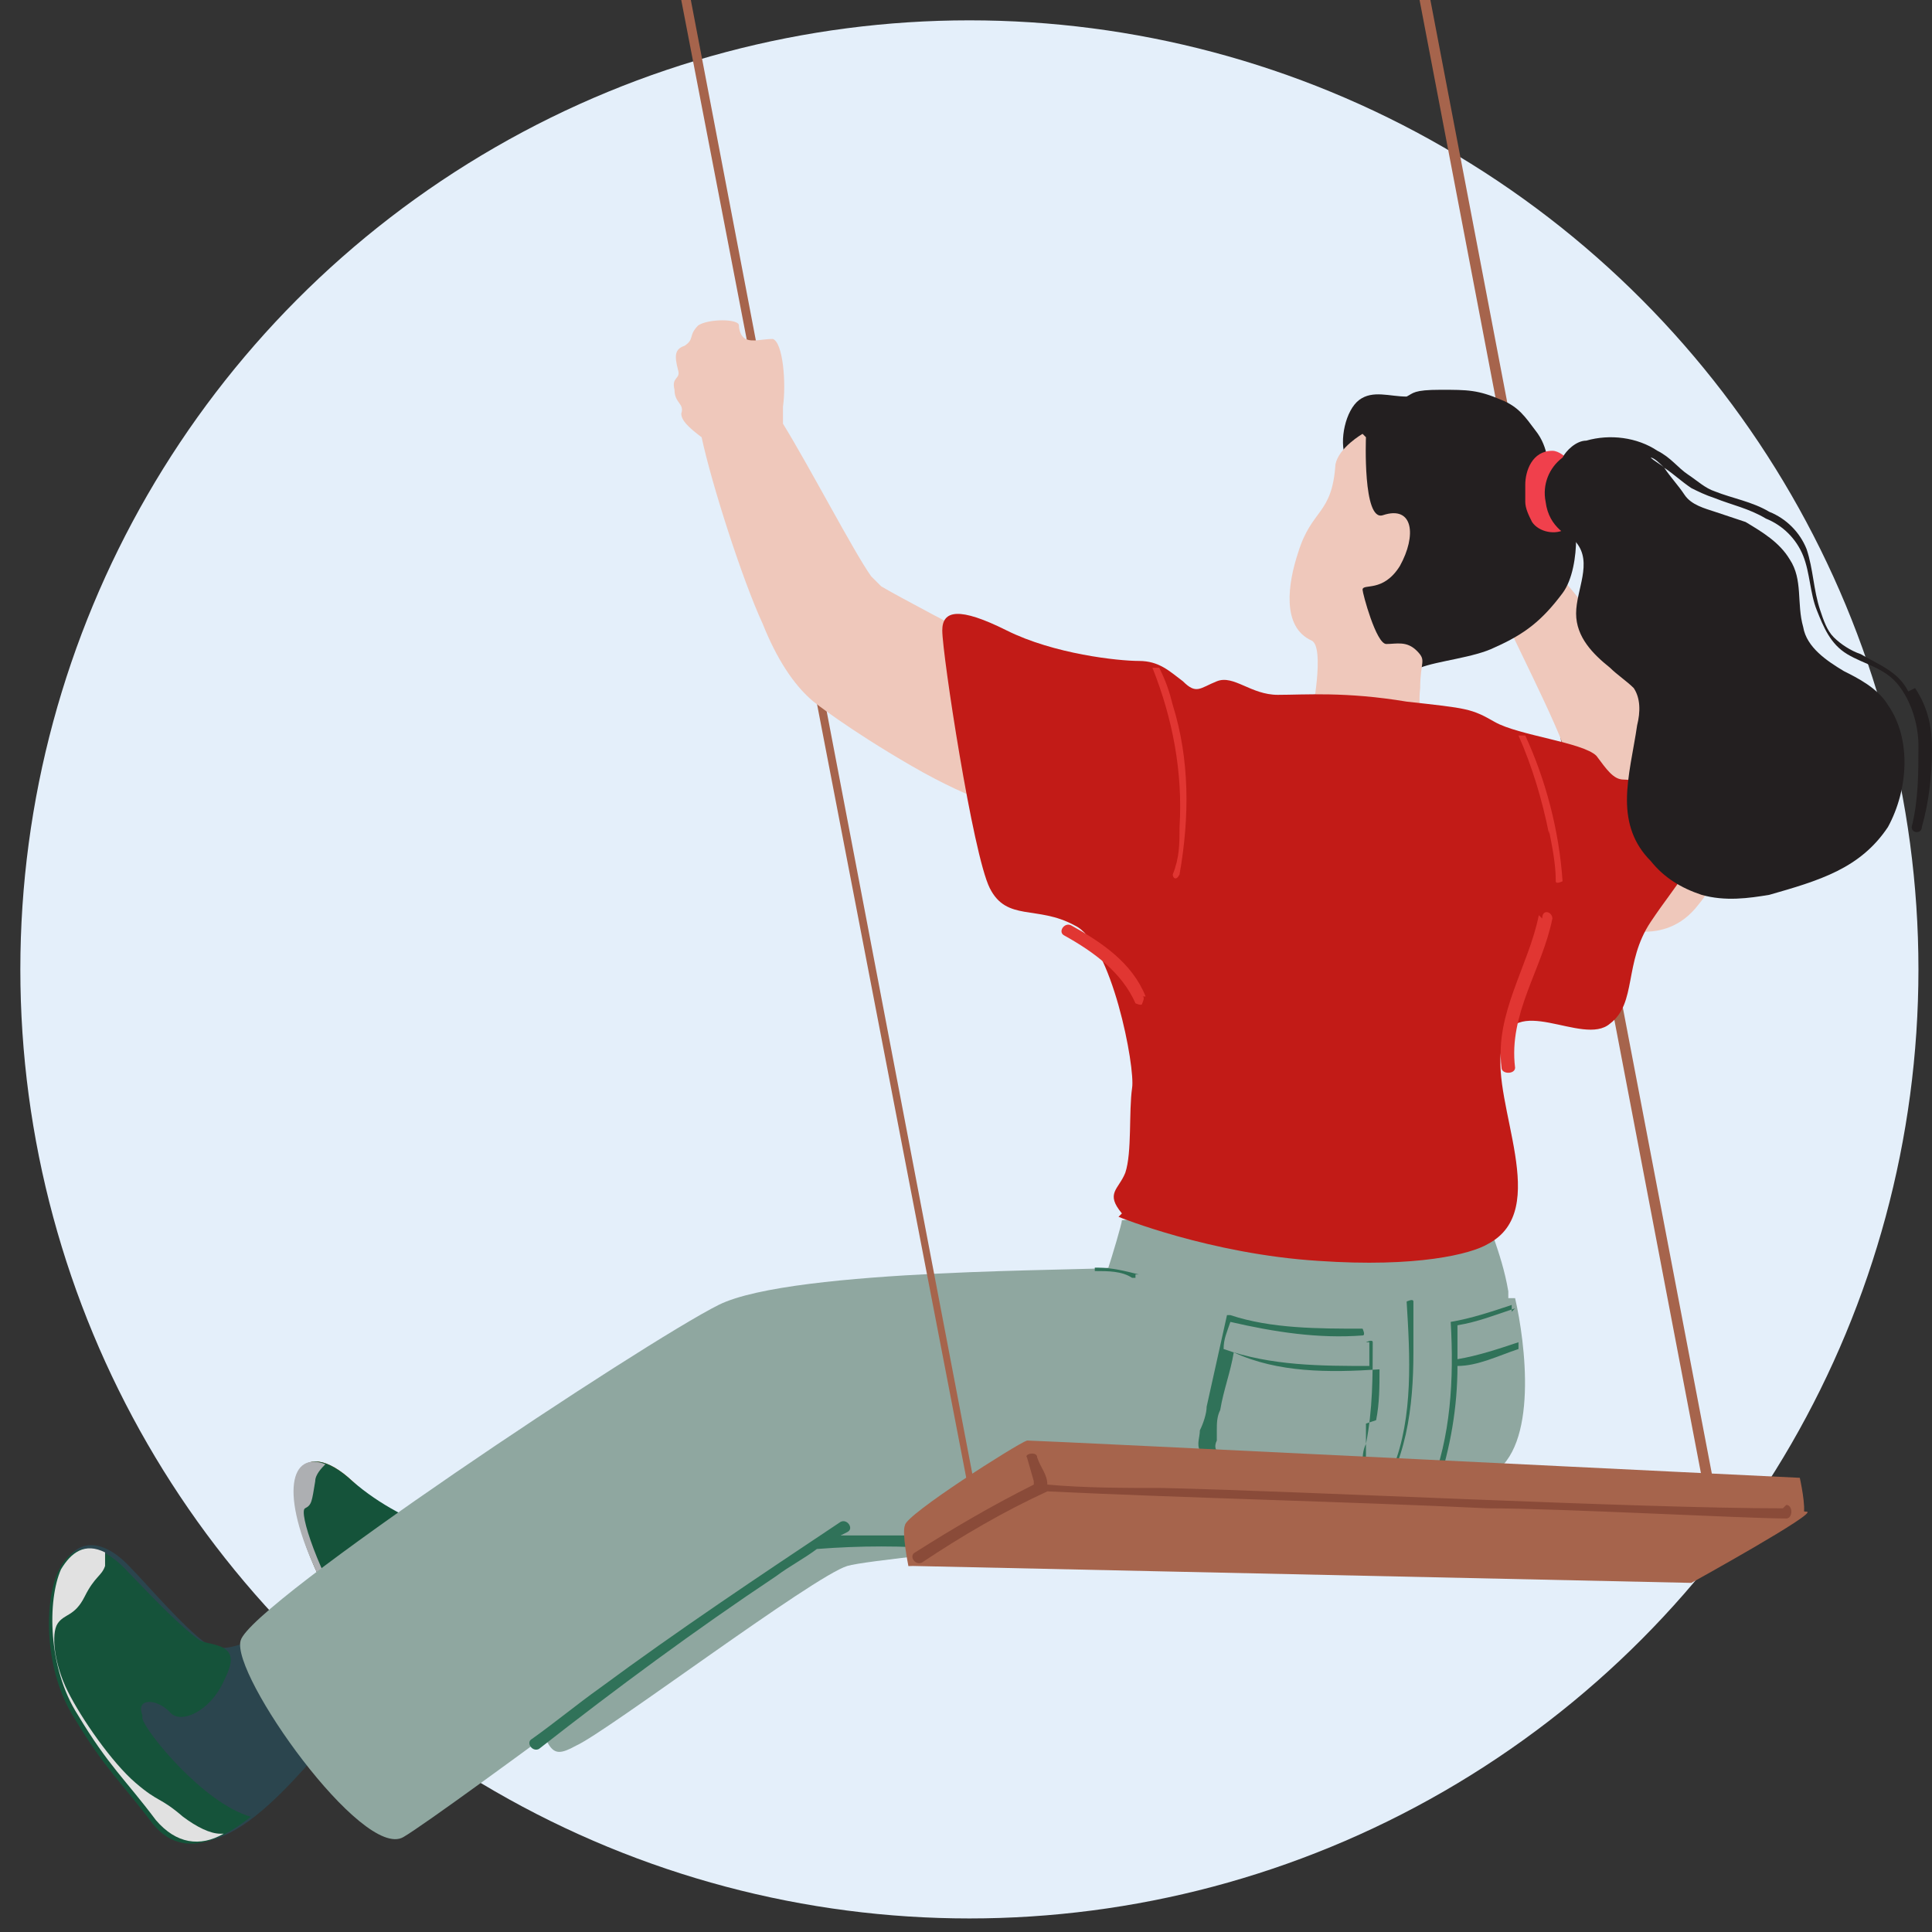 <?xml version="1.0" encoding="UTF-8"?>
<svg id="Layer_1" xmlns="http://www.w3.org/2000/svg" width="57" height="57" version="1.1" viewBox="0 0 57 57">
  <rect x="0" y="0" width="57" height="57" fill="#333333" stroke="none"/>
  <!-- Generator: Adobe Illustrator 29.1.0, SVG Export Plug-In . SVG Version: 2.1.0 Build 142)  -->
  <defs>
    <style>
      .st0 {
        fill: #efc8bb;
      }

      .st1 {
        fill: #2b454e;
      }

      .st2 {
        fill: #e13632;
      }

      .st3 {
        fill: #adafb2;
      }

      .st4 {
        fill: none;
      }

      .st5 {
        fill: #f0404c;
      }

      .st6 {
        fill: #15533a;
      }

      .st7 {
        fill: #231f20;
      }

      .st8 {
        fill: #e4effa;
      }

      .st9 {
        fill: #307259;
      }

      .st10 {
        fill: #8fa7a0;
      }

      .st11 {
        fill: #c21b17;
      }

      .st12 {
        fill: #a6644c;
      }

      .st13 {
        fill: #804131;
        opacity: .7;
      }

      .st14 {
        fill: #d5752c;
      }

      .st15 {
        fill: #e1e1e1;
      }
    </style>
  </defs>
  <circle class="st8" cx="28.6" cy="28.6" r="28"/>
  <circle class="st4" cx="29.6" cy="29.2" r="28"/>
  <g>
    <g>
      <g>
        <path class="st14" d="M13.9,45.4s-2.1-.3-3.5-1.7c-1.5-1.4-2.4-.2-1,2.8,1.5,3,2.6,4.6,3.3,4.4.7-.2,1.5-1.4,2.3-2,.8-.6,4.3-1.5,4.6-1.6.3-.2-1.2-2.7-1.7-3-.4-.3-2.1,1-4,1.2Z"/>
        <path class="st6" d="M11.8,46.8c.5-.2.6.8,1.5,0,.4-.4.4-1,.3-1.5,0-.3-.4,0-.7-.2-.7-.2-1.7-.7-2.5-1.4-1.5-1.4-2.4-.2-1,2.8,1.5,3,2.6,4.6,3.3,4.4.4-.1.8-.6,1.3-1-1.9-1.7-2.6-2.9-2.1-3.1Z"/>
        <path class="st3" d="M12.4,50c-.4-.4-1-.4-2-2s-1.6-3.4-1.4-3.5c.2-.1.2-.2.3-.8,0-.2.2-.4.3-.5-1-.4-1.4.8-.2,3.3,1.5,3,2.6,4.6,3.3,4.4.1,0,.2-.1.4-.2-.2-.3-.5-.5-.6-.7Z"/>
      </g>
      <path class="st10" d="M13.3,45.2s1.2,3.1,2.1,4.7c.9,1.6.7,2.1,1.6,1.6.9-.4,7-5,8-5.3,1-.3,13.2-1.3,14.8-1.9,1.5-.6-9.4-5-9.4-5l-17.1,5.9Z"/>
    </g>
    <g>
      <path class="st1" d="M9.2,47.3c0,0-2.3,1.8-3.1,1.2-.7-.5-1.8-1.8-2.2-2.2-.9-1-1.7-.9-2.1,0-.4.9-.4,2.9.5,4.3.9,1.5,1.4,1.9,2.3,3.1,1.7,2.1,4.3-1.5,5.5-2.8,1.3-1.2-.9-3.5-.9-3.5Z"/>
      <path class="st6" d="M4.2,50.6c-.2-.5.4-.5.8-.1.3.4,1.2,0,1.6-.9.2-.4.3-.7.1-.9-.2-.2-.6-.2-.8-.3-.7-.5-1.7-1.6-2.1-2-.9-1-1.7-.9-2.1,0s-.4,2.9.5,4.3c.9,1.5,1.4,1.9,2.3,3.1.8,1,1.9.6,2.9-.2-1.4-.4-3.1-2.5-3.2-2.9Z"/>
      <path class="st15" d="M6.5,54.1c-.3,0-.7-.2-1.1-.5-.7-.6-.7-.4-1.4-1-.7-.6-1.6-1.9-2-2.7-.4-.8-.5-1.7-.3-2,.2-.3.5-.2.8-.8.3-.6.5-.6.6-.9,0-.1,0-.3,0-.4-.6-.3-1,0-1.3.5-.4.9-.4,2.9.5,4.3.9,1.5,1.4,1.9,2.3,3.1.6.7,1.3.8,2,.4Z"/>
    </g>
    <path class="st10" d="M44.5,38.3c0,0,0-.1,0-.2-.2-1.2-.7-2.1-.7-2.6,0-.5-10.7.5-10.7.5,0,.1-.3,1.1-.4,1.4-.3.1-9.3,0-11.5,1.1-2.2,1.1-13.8,8.8-14.1,9.9-.3,1,3.6,6.5,4.8,5.8,1.2-.7,11.9-8.7,11.9-8.7l9.4-.6c4.5.4,5.4-.9,6.4-.6,1,.3,2.9,0,4.4-.8,1.4-.8,1-3.9.7-5.2Z"/>
    <path class="st9" d="M41.5,38.4c.1,1.6.2,3.4-.4,4.9-.2.4-.4.8-.7,1.1,0,0,0,.2.1.1,1-1.3,1.2-3,1.2-4.6,0-.5,0-1,0-1.5,0-.1-.2,0-.2,0Z"/>
    <path class="st9" d="M28.1,45.3c-1.1,0-2.2,0-3.3,0,0,0,.2-.1.2-.1.2-.1,0-.4-.2-.3-2.4,1.6-4.8,3.2-7.1,4.9-.7.5-1.3,1-2,1.5-.2.1,0,.4.2.3,2.3-1.8,4.6-3.5,7-5.1.4-.3.8-.5,1.2-.8,0,0,0,0,0,0,1.3-.1,2.5-.1,3.8,0,.2,0,.3-.3,0-.3Z"/>
    <path class="st9" d="M40.4,39.6c0,.2,0,.5,0,.7-1.4,0-2.9,0-4.3-.5,0-.3.1-.5.2-.8,1.3.3,2.6.5,3.9.4.1,0,0-.2,0-.2-1.3,0-2.7,0-3.9-.4,0,0,0,0-.1,0-.2.9-.4,1.8-.6,2.7,0,.2-.1.5-.2.7,0,.2-.1.4,0,.6,0,.2.3.3.4.4.2.1.4.3.6.4.2.1.4.3.5.4.1.1.3.2.5.2.2,0,.4,0,.6-.1.2,0,.4-.1.6-.2.4-.1.9-.3,1.3-.4.2,0,.3-.1.3-.3,0-.2,0-.4.1-.6.2-1,.2-2,.2-3,0-.1-.2,0-.2,0ZM40.3,42c0,.2,0,.4,0,.6,0,0,0,.2,0,.3,0,0,0,.2,0,.3,0,0-.2,0-.2.1-.1,0-.2,0-.3.1l-.6.2c-.4.1-.8.3-1.2.4-.2,0-.4,0-.6,0-.2-.1-.3-.2-.5-.4-.2-.1-.3-.3-.5-.4-.2-.1-.3-.2-.5-.4,0,0-.1-.1,0-.3,0-.1,0-.2,0-.3,0-.2,0-.4.1-.6.1-.6.3-1.1.4-1.7,1.3.6,2.8.6,4.3.5,0,.5,0,1-.1,1.5Z"/>
    <path class="st9" d="M44.6,38.7c0,0,0-.1,0-.2-.6.2-1.2.4-1.8.5,0,0,0,0,0,0,.1,1.7,0,3.4-.6,4.9,0,0,0,0,0,0,0,0,.1,0,.2,0,.4-1.2.6-2.4.6-3.6,0,0,0,0,0,0,.6,0,1.2-.3,1.8-.5,0,0,0-.1,0-.2-.6.2-1.2.4-1.8.5,0-.3,0-.7,0-1,.6-.1,1.1-.3,1.7-.5Z"/>
    <path class="st9" d="M33.6,37.6c-.4-.1-.8-.2-1.2-.2,0,0,0,0-.1,0,0,0,0,0,0,.1.4,0,.8,0,1.1.2,0,0,0,0,.1,0,0,0,0-.1,0-.1Z"/>
    <path class="st12" d="M50.5,44.7c0,0-.1,0-.1-.1l-12.3-64.4c0,0,0-.2.1-.2,0,0,.2,0,.2.1l12.3,64.4c0,0,0,.2-.1.2,0,0,0,0,0,0Z"/>
    <path class="st12" d="M28.8,44.7c0,0-.1,0-.1-.1L16.3-19.7c0,0,0-.2.1-.2,0,0,.2,0,.2.1l12.3,64.4c0,0,0,.2-.1.2,0,0,0,0,0,0Z"/>
    <path class="st0" d="M47.5,27.3c.1,0,1.6.7,2.6-.6,1.1-1.3.7-2.6-.3-4.3-.9-1.7-3.4-5.1-3.8-5.4-.4-.3-1.5,1-1.6,1.2,0,.2,1.6,3.2,1.9,4.3.3,1.1.5,4.5,1.2,4.8Z"/>
    <g>
      <path class="st7" d="M45.7,14.3s0,0,0,0c0-.5,0-1.1-.4-1.6-.3-.4-.5-.7-1-.9-.7-.3-1-.3-1.8-.3s-.8.1-1,.2c-.5,0-1-.2-1.4.1-.4.3-.6,1.2-.4,1.7,0,.6,0,1-.1,1.6,0,.6-.2,1.1-.2,1.7,0,1,.5,1.9,1.2,2.6.4.3.8.5,1.3.3.5-.2,1.6-.3,2.2-.6.9-.4,1.4-.8,2-1.6.3-.4.4-1.1.4-1.6,0-.6-.3-1.1-.6-1.6Z"/>
      <path class="st0" d="M40.2,12.8s-.7.4-.8.9c-.1,1.5-.7,1.3-1.1,2.6-.3.9-.5,2.2.4,2.6.4.2,0,2.2,0,2.2l3.4,1s-.3-1-.2-1.8c0-.8.2-.8-.1-1.1-.3-.3-.6-.2-.9-.2-.3,0-.7-1.5-.7-1.6,0-.2.6.1,1.1-.7.5-.9.4-1.8-.5-1.5-.6.2-.5-2.3-.5-2.3Z"/>
    </g>
    <path class="st0" d="M28.6,18.7s-2.1-1.1-2.6-1.4c0,0-.2-.2-.3-.3-.5-.7-1.8-3.2-2.6-4.5,0-.1,0-.3,0-.5.1-.7,0-1.9-.3-2-.3,0-.6.1-.8,0-.2-.1-.2-.4-.2-.4,0-.2-.9-.2-1.2,0-.3.3-.1.4-.4.6-.3.1-.3.3-.2.7.1.3-.2.2-.1.6,0,.4.3.4.2.7,0,.2.2.4.6.7.3,1.4,1.2,4.2,1.8,5.5.4,1,.9,1.8,1.5,2.3,0,0,0,0,0,0,0,0,1,.8,2.9,1.9,1.9,1.1,3,1.3,3,1.3l-1.4-5.2Z"/>
    <path class="st11" d="M33,35.9s2.7,1.1,5.9,1.3c2.9.2,4.5-.2,5-.5,1.9-1,.1-4.1.4-5.8.3-1.7,2.4,0,3.2-.7.8-.6.4-1.8,1.2-3s1.4-1.7,1.3-2.6c-.2-.9-1.2-.7-1.4-1.1-.2-.4-.4-.5-.7-.5-.3,0-.5-.3-.8-.7-.4-.4-2.3-.6-3-1-.7-.4-.8-.4-2.6-.6-1.8-.3-3-.2-3.8-.2s-1.3-.6-1.8-.4c-.5.2-.6.4-1,0-.4-.3-.7-.6-1.3-.6-.6,0-2.5-.2-3.9-.9-1.4-.7-1.9-.6-1.9,0,0,.7.9,6.6,1.4,7.6s1.4.5,2.5,1.1c1.1.5,1.8,4.2,1.7,4.8-.1.7,0,1.9-.2,2.5-.2.5-.6.6-.1,1.2Z"/>
    <path class="st2" d="M33.8,29.4c-.4-1-1.3-1.6-2.2-2.1-.2-.1-.4.2-.2.3.9.5,1.7,1.1,2.1,2,0,0,.2.1.2,0,0,0,.1-.2,0-.2Z"/>
    <path class="st2" d="M45.4,27c-.3,1.5-1.3,2.9-1.1,4.5,0,.2.4.2.4,0-.2-1.6.8-2.9,1.1-4.4,0-.2-.3-.3-.3,0Z"/>
    <path class="st2" d="M45.7,24.5c.1.5.2,1,.2,1.5,0,.1.2,0,.2,0-.1-1.5-.5-3-1.1-4.3,0,0-.1,0-.2,0,.4.9.7,1.9.9,2.9Z"/>
    <path class="st2" d="M34.6,25.8c0,.1.1.2.2,0,.3-1.7.3-3.4-.2-5-.1-.4-.2-.7-.4-1.1,0,0-.1,0-.2,0,.6,1.5.9,3.1.8,4.7,0,.5,0,.9-.2,1.4Z"/>
    <path class="st5" d="M46.2,13.5c0,0-.2-.2-.4-.2-.6,0-.8.6-.8,1,0,.1,0,.3,0,.5,0,.2.1.4.2.6.2.3.7.4,1,.2,0,0,.8-.9,0-2Z"/>
    <path class="st7" d="M56.3,20.4c-.3-.6-.9-.8-1.4-1.1-.3-.1-.6-.3-.8-.5-.2-.2-.3-.5-.4-.8-.2-.6-.2-1.2-.4-1.8-.2-.5-.6-.9-1.1-1.1-.5-.3-1.1-.4-1.6-.6-.3-.1-.5-.3-.8-.5-.3-.2-.5-.5-.9-.7-.6-.4-1.4-.5-2.1-.3-.3,0-.6.3-.7.5-.4.3-.6.8-.5,1.3.1.8.7,1,.9,1.2.5.6,0,1.4,0,2.1,0,.7.5,1.2,1,1.6.2.2.5.4.7.6.2.3.2.7.1,1.1-.1.7-.3,1.5-.3,2.2,0,.7.2,1.3.7,1.8.4.5.9.8,1.5,1,.7.2,1.4.1,2,0,.7-.2,1.4-.4,2-.7.6-.3,1.1-.7,1.5-1.3.6-1.1.7-2.6,0-3.6-.3-.5-.9-.8-1.3-1-.5-.3-1.1-.7-1.2-1.3-.2-.7,0-1.4-.4-2-.3-.5-.8-.8-1.3-1.1-.3-.1-.6-.2-.9-.3-.3-.1-.7-.2-.9-.5-.2-.3-.4-.5-.6-.8-.1-.1-.3-.2-.4-.3.1,0,.3.2.4.3.3.2.5.4.8.6.2.1.4.2.7.3.5.2,1,.3,1.5.6.5.2.9.6,1.1,1.1.2.5.2,1.1.4,1.6.2.5.4,1,.9,1.3.5.3,1.1.4,1.5.9.4.5.6,1.2.6,1.8,0,.8,0,1.6-.2,2.4,0,.2.3.2.3,0,.2-.7.3-1.5.3-2.3,0-.6-.1-1.2-.5-1.8Z"/>
    <g>
      <path class="st12" d="M26.8,46.2c.2-.3,3.2-2.2,4.1-2.3.8,0,22,.6,22.4.7.4,0-3.4,2.1-3.4,2.1l-23-.5Z"/>
      <path class="st12" d="M26.8,46.2s-.2-1-.1-1.2c0-.3,3.3-2.4,3.6-2.5.4,0,22.7,1.1,22.8,1.1,0,0,.2.9.1,1.1,0,.2-26.4,1.5-26.4,1.5Z"/>
      <path class="st13" d="M52.6,44.5c-4.3,0-14-.5-18.3-.6-1.1,0-2.3,0-3.4-.1,0-.3-.2-.5-.3-.8,0-.2-.4-.1-.3,0l.2.7s0,0,0,.1c-1.2.6-2.4,1.3-3.5,2-.2.1,0,.4.2.3,1.2-.8,2.4-1.5,3.7-2.1,4.2.2,8.8.3,13,.5,2.1,0,7.6.3,8.8.3.2,0,.2-.4,0-.4Z"/>
    </g>
  </g>
</svg>